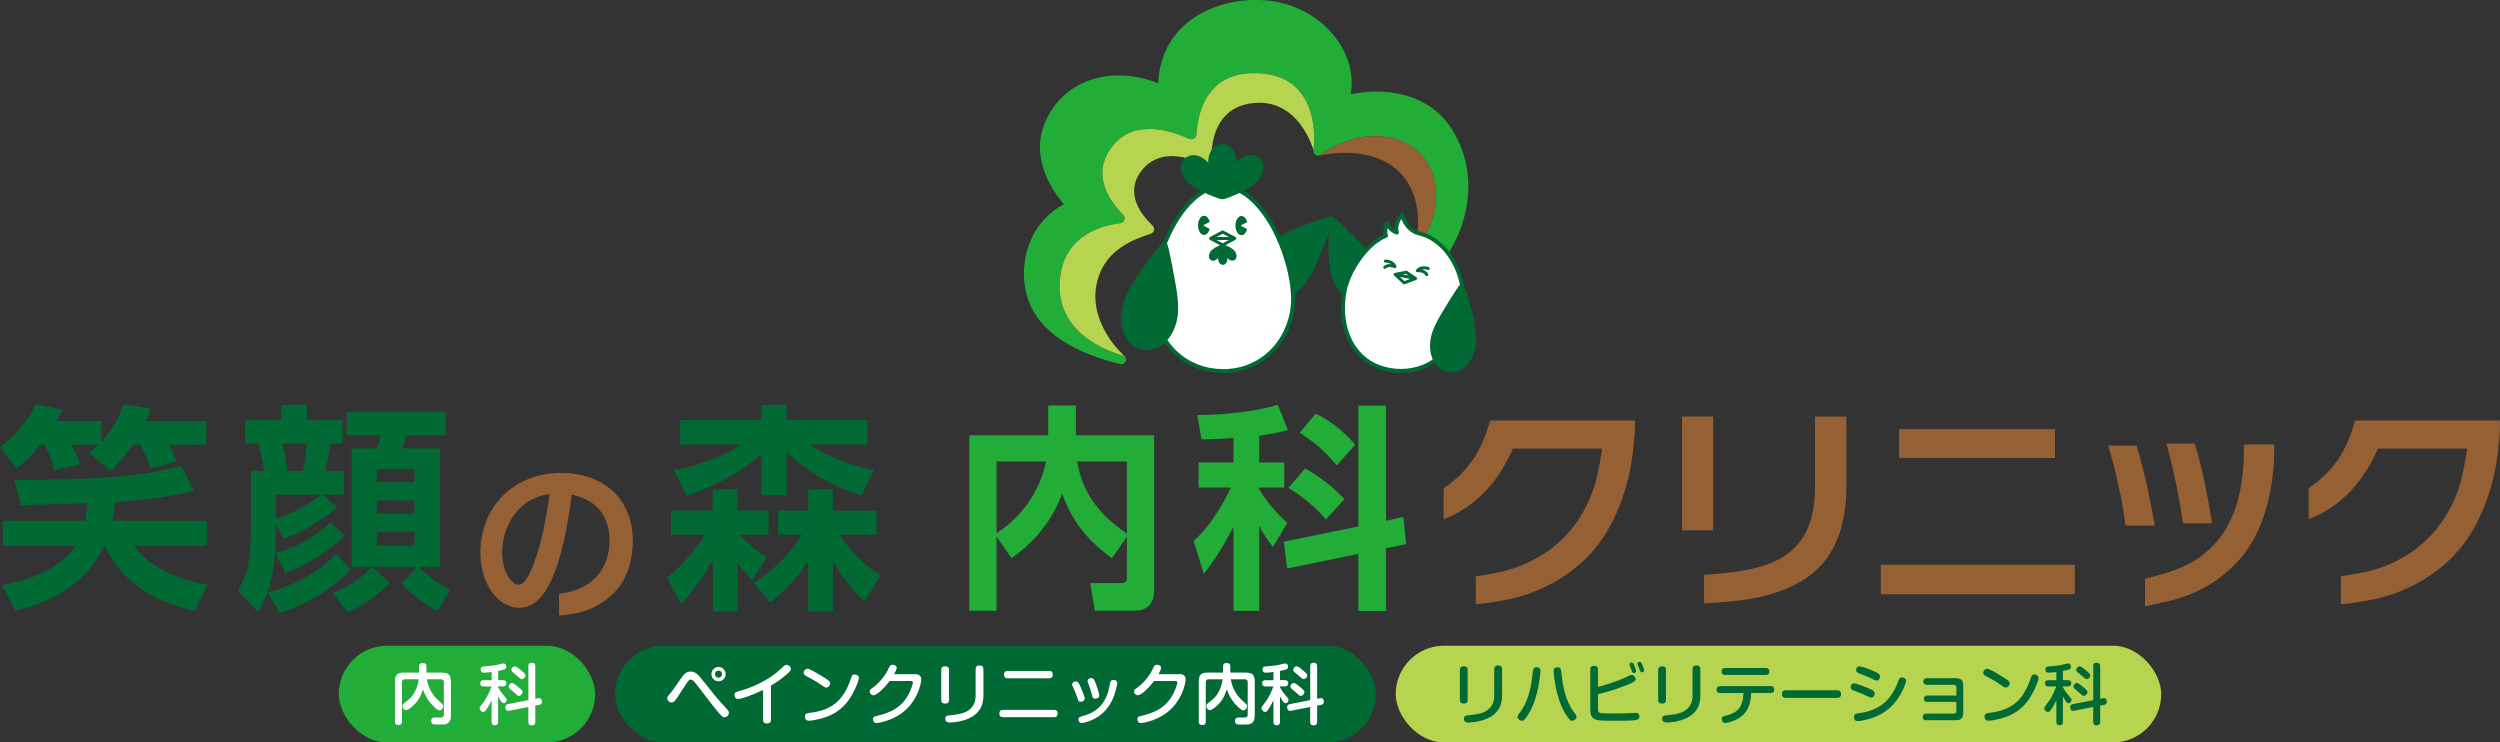<?xml version="1.0" encoding="UTF-8"?>
<svg id="_レイヤー_2" data-name="レイヤー 2" xmlns="http://www.w3.org/2000/svg" viewBox="0 0 628.77 186.74">
  <rect x="0" y="0" width="628.77" height="186.74" fill="#333333" stroke="none"/>
  <g id="_レイヤー_1-2" data-name="レイヤー 1">
    <g>
      <g>
        <rect x="85.21" y="162.4" width="64.48" height="24.34" rx="12.17" ry="12.17" style="fill: #22ac38;"/>
        <g>
          <path d="M101.84,170.84c-.53,0-.75.28-.75.73v9.91c0,.27-.03.87-.83.87-.63,0-.93-.2-.93-.87v-10.01c0-1.8.62-2.3,2.28-2.3h3.82v-1.55c0-.23,0-.86.87-.86.67,0,.96.23.96.86v1.55h3.86c1.65,0,2.29.48,2.29,2.3v8.46c0,.75-.12,1.65-.9,2.05-.48.25-.93.25-2.13.25-1.06,0-1.28-.02-1.46-.08-.35-.15-.48-.52-.48-.83,0-.68.42-.87,1-.87.25,0,1.4.03,1.63,0,.42-.05.56-.35.56-.73v-8.15c0-.45-.21-.73-.75-.73h-3.51c.55,3.33,2.5,5.02,3.61,5.99.32.27.48.47.48.8,0,.5-.43,1.03-.93,1.03-.23,0-.5-.02-1.5-1.01-1.81-1.81-2.39-3.51-2.64-4.26-.35,1.03-.87,2.38-1.88,3.49-.22.23-1.65,1.73-2.39,1.73-.57,0-.9-.58-.9-1.01,0-.4.28-.63.58-.87,1.16-.88,2.28-1.71,3.06-3.97.3-.87.42-1.58.46-1.91h-3.49Z" style="fill: #fff;"/>
          <path d="M125.28,171.06h1.23c.25,0,.85.05.85.78,0,.57-.35.8-.85.8h-1.23v.25c.38.68.95,1.48,1.38,1.96.75.87.78.9.78,1.2,0,.42-.32.82-.71.82-.35,0-.57-.27-.75-.53-.3-.42-.63-1.1-.7-1.23v6.45c0,.18,0,.86-.81.86s-.83-.67-.83-.86v-5.44c-.48,1.06-1.02,1.91-1.28,2.3-.28.4-.5.65-.81.65-.46,0-.91-.45-.91-.95,0-.3.03-.32.76-1.26,1.3-1.65,1.86-3.23,2.2-4.21h-1.93c-.18,0-.88,0-.88-.78s.68-.8.88-.8h1.98v-2.06c-.23.03-1.33.18-1.85.18-.27,0-.9,0-.9-.83,0-.68.5-.73.83-.75,1.05-.08,2.58-.2,3.74-.5.88-.22.98-.25,1.15-.25.35,0,.7.3.7.8,0,.57-.17.75-2.03,1.08v2.33ZM135.37,175.61c.07-.02.15-.03.23-.03.55,0,.71.53.71.92,0,.58-.38.73-.68.78l-1,.18v4.11c0,.27-.02.86-.87.86-.8,0-.88-.5-.88-.86v-3.76l-4.84.96c-.91.18-.96-.78-.96-.9,0-.55.35-.72.67-.78l5.14-1v-8.55c0-.23,0-.86.83-.86.7,0,.91.3.91.86v8.22l.73-.15ZM130.48,172.89c.75.63.96.85.96,1.18,0,.4-.46.95-.93.95-.27,0-.33-.07-1.01-.68-.37-.33-.98-.83-1.35-1.16-.1-.12-.23-.28-.23-.53,0-.37.35-.87.88-.87.35,0,1.3.78,1.68,1.11ZM130.9,168.46c1.21.98,1.26,1.2,1.26,1.41,0,.42-.41.93-.88.93-.27,0-.43-.12-1.01-.62-.38-.33-1-.85-1.38-1.18-.2-.17-.28-.32-.28-.52,0-.35.32-.88.9-.9.33,0,1.05.6,1.4.87Z" style="fill: #fff;"/>
        </g>
      </g>
      <g>
        <rect x="351.03" y="162.4" width="192.53" height="24.34" rx="12.17" ry="12.17" style="fill: #b7d450;"/>
        <g>
          <path d="M369.13,176.03c0,.38-.08.92-.96.92-.68,0-1-.27-1-.92v-7.53c0-.4.1-.92.98-.92.67,0,.98.27.98.92v7.53ZM377.78,174.73c0,1.61-.13,4.97-4.96,6.44-1.66.5-3.19.55-3.58.55-.18,0-1.06,0-1.06-.96,0-.76.43-.8,1.65-.92,2.81-.27,4.17-.86,5.07-2.01.82-1.03.92-2.01.92-3.03v-6.5c0-.37.07-.93.96-.93.71,0,1,.32,1,.93v6.44Z" style="fill: #006934;"/>
          <path d="M387.43,168.76s-.33,6.52-2.99,10.81c-.96,1.58-1.3,1.71-1.71,1.71-.47,0-1.05-.47-1.05-.95,0-.37.23-.68.5-1.01,2.56-3.38,2.99-7.27,3.36-10.54.05-.48.18-1.08,1.1-.95.75.1.8.58.8.93ZM392.65,168.78c.38,3.59.92,7.33,3.36,10.54.28.37.48.65.48,1.01,0,.5-.58.95-1.05.95s-.78-.25-1.73-1.76c-2.63-4.22-2.96-10.74-2.96-10.76,0-.3.02-.83.8-.93.93-.13,1.05.5,1.1.95Z" style="fill: #006934;"/>
          <path d="M401.89,178.16c0,.62,0,1.11.88,1.21.63.07,2.61.07,3.41.07,1.63,0,2.68-.02,3.63-.07.47-.02,1.18-.08,1.65-.08.2,0,.87,0,.87.87,0,.81-.52,1-2.2,1.06-1.16.05-3.44.05-4.72.05-.95,0-2.94-.02-3.71-.18-1.63-.37-1.73-1.73-1.73-2.48v-10.26c0-.43.12-.88.96-.88.71,0,.96.3.96.88v4.39c2.18-.52,4.82-1.41,6.62-2.23,1.5-.68,1.63-.75,1.93-.75.42,0,.92.5.92,1.05,0,.37-.1.63-1.96,1.4-.98.4-2.64.98-4.14,1.46-1.78.57-2.76.76-3.36.9v3.59ZM409.86,167.32c-.02-.08-.05-.17-.05-.25,0-.35.38-.45.57-.45.3,0,.43.2.68.77.18.42.43,1.16.43,1.38,0,.5-.52.5-.57.5-.2,0-.37-.12-.45-.28-.07-.15-.27-.77-.3-.87-.05-.13-.28-.68-.32-.8ZM411.87,167.2c-.03-.08-.05-.15-.05-.27,0-.37.38-.47.58-.47.3,0,.4.2.65.75.25.53.47,1.13.47,1.38,0,.42-.43.5-.57.5-.35,0-.42-.17-.76-1.15-.05-.12-.28-.65-.32-.75Z" style="fill: #006934;"/>
          <path d="M419,176.03c0,.38-.08.92-.96.92-.68,0-1-.27-1-.92v-7.53c0-.4.1-.92.98-.92.67,0,.98.27.98.92v7.53ZM427.65,174.73c0,1.61-.13,4.97-4.96,6.44-1.66.5-3.19.55-3.58.55-.18,0-1.06,0-1.06-.96,0-.76.43-.8,1.65-.92,2.81-.27,4.17-.86,5.07-2.01.82-1.03.92-2.01.92-3.03v-6.5c0-.37.07-.93.96-.93.71,0,1,.32,1,.93v6.44Z" style="fill: #006934;"/>
          <path d="M432.65,174.3c-.2,0-.92,0-.92-.87s.7-.86.92-.86h12.69c.2,0,.9,0,.9.86s-.7.87-.9.87h-4.91c-.08,1.51-.25,4.64-3.18,6.39-1.33.78-2.88,1.15-3.31,1.15-.73,0-.9-.71-.9-1.01,0-.57.42-.7.88-.8,3.04-.72,4.44-2.06,4.59-5.72h-5.87ZM444.11,168c.2,0,.9,0,.9.87s-.68.88-.9.88h-10.23c-.22,0-.9,0-.9-.86s.68-.88.9-.88h10.23Z" style="fill: #006934;"/>
          <path d="M449.23,175.52c-.3,0-1.05,0-1.05-.95s.67-.96,1.05-.96h12.77c.3,0,1.03,0,1.03.95s-.68.96-1.03.96h-12.77Z" style="fill: #006934;"/>
          <path d="M469.81,175.18c-.8-.42-1.86-.87-3.29-1.4-.55-.2-1.06-.38-1.06-.98,0-.3.17-.92.83-.92.48,0,2.03.53,3.31,1.08,1.4.6,1.88.82,1.88,1.51,0,.45-.32.98-.83.98-.22,0-.45-.08-.83-.28ZM479.39,171.27c0,.5-1.28,4.26-4.09,6.75-3.39,3.03-7.77,3.34-8.05,3.34-.12,0-.52,0-.75-.3-.17-.22-.23-.5-.23-.72,0-.75.63-.86,1.2-.95,1.35-.18,5.7-.78,8.27-4.69.88-1.33,1.2-2.15,1.76-3.59.23-.58.46-.73.83-.73.15,0,1.06.05,1.06.88ZM471.17,170.89c-1.01-.53-2.3-1.05-3.29-1.41-.53-.18-1.05-.38-1.05-.96,0-.3.17-.93.82-.93.5,0,2.06.55,3.31,1.08,1.38.6,1.88.83,1.88,1.51,0,.45-.32,1-.83.98-.22,0-.45-.07-.83-.27Z" style="fill: #006934;"/>
          <path d="M484.72,176.55c-.17,0-.85,0-.85-.8s.67-.82.85-.82h7.32v-2.05c0-.45-.22-.65-.65-.65h-6.8c-.28,0-.85-.08-.85-.82s.48-.83.85-.83h7.32c1.46,0,1.86.67,1.86,1.88v6.8c0,1.45-.63,1.88-1.86,1.88h-7.47c-.73,0-.86-.45-.86-.83,0-.53.3-.83.86-.83h6.95c.45,0,.65-.23.65-.67v-2.28h-7.32Z" style="fill: #006934;"/>
          <path d="M501.96,169.19c.87.5,2.84,1.68,3.21,2.06.23.23.3.45.3.67,0,.47-.55,1-.95,1-.37,0-.52-.1-2.16-1.23-.75-.52-1.9-1.11-2.86-1.63-.33-.18-.7-.4-.7-.87,0-.58.52-.91.82-.98.37-.07.73.07,2.34.98ZM512.71,170.54c0,.71-1.43,4.27-3.16,6.3-2.11,2.49-4.61,3.46-6.77,3.99-1.06.27-2.18.45-2.59.45-1,0-1.06-.82-1.06-1.03,0-.73.43-.87,1.1-.95,5.32-.62,8.47-2.71,10.49-8.67.25-.71.35-1,.9-1,.13,0,.27.02.38.05.32.1.71.32.71.85Z" style="fill: #006934;"/>
          <path d="M518.85,171.06h1.23c.25,0,.85.05.85.78,0,.57-.35.8-.85.8h-1.23v.25c.38.68.95,1.48,1.38,1.96.75.87.78.9.78,1.2,0,.42-.32.82-.72.82-.35,0-.57-.27-.75-.53-.3-.42-.63-1.1-.7-1.23v6.45c0,.18,0,.86-.82.86s-.83-.67-.83-.86v-5.44c-.48,1.06-1.01,1.91-1.28,2.3-.28.4-.5.65-.82.65-.46,0-.91-.45-.91-.95,0-.3.03-.32.76-1.26,1.3-1.65,1.86-3.23,2.2-4.21h-1.93c-.18,0-.88,0-.88-.78s.68-.8.88-.8h1.98v-2.06c-.23.03-1.33.18-1.85.18-.27,0-.9,0-.9-.83,0-.68.5-.73.83-.75,1.05-.08,2.58-.2,3.74-.5.88-.22.98-.25,1.15-.25.35,0,.7.3.7.8,0,.57-.17.75-2.03,1.08v2.33ZM528.95,175.61c.07-.02.15-.03.23-.03.55,0,.71.53.71.92,0,.58-.38.73-.68.78l-1,.18v4.11c0,.27-.02.86-.87.86-.8,0-.88-.5-.88-.86v-3.76l-4.84.96c-.92.18-.96-.78-.96-.9,0-.55.35-.72.67-.78l5.14-1v-8.55c0-.23,0-.86.83-.86.7,0,.92.3.92.86v8.22l.73-.15ZM524.06,172.89c.75.63.96.85.96,1.18,0,.4-.47.95-.93.95-.27,0-.33-.07-1.01-.68-.37-.33-.98-.83-1.35-1.16-.1-.12-.23-.28-.23-.53,0-.37.35-.87.88-.87.35,0,1.3.78,1.68,1.11ZM524.47,168.46c1.21.98,1.26,1.2,1.26,1.41,0,.42-.42.93-.88.93-.27,0-.43-.12-1.01-.62-.38-.33-1-.85-1.38-1.18-.2-.17-.28-.32-.28-.52,0-.35.32-.88.9-.9.33,0,1.05.6,1.4.87Z" style="fill: #006934;"/>
        </g>
      </g>
      <g>
        <rect x="154.69" y="162.4" width="191.34" height="24.34" rx="12.17" ry="12.17" style="fill: #006934;"/>
        <g>
          <path d="M176.93,171.34c3.08,3.89,3.41,4.32,5.74,6.82.45.5.65.7.65,1.11,0,.72-.65,1.13-1.1,1.13-.35,0-.6.02-2.5-2.39-2.38-3.01-2.61-3.38-4.56-5.89-.78-1.01-1.1-1.18-1.4-1.18-.5,0-.68.27-1.8,2.01-1.55,2.41-1.96,3.04-2.23,3.33-.08.1-.37.4-.83.4-.58,0-1.08-.5-1.08-1.05,0-.38.13-.53.77-1.28.65-.76.81-1.01,2.63-3.64.73-1.06,1.33-1.81,2.46-1.81,1.25,0,1.91.75,3.24,2.44ZM180.72,171.36c-1,0-1.79-.81-1.79-1.81s.8-1.8,1.79-1.8,1.8.81,1.8,1.8-.81,1.81-1.8,1.81ZM180.72,168.66c-.5,0-.9.4-.9.88s.4.9.9.9.88-.4.88-.9-.4-.88-.88-.88Z" style="fill: #fff;"/>
          <path d="M193.89,181.02c0,.33-.05.93-.98.93-.8,0-1-.4-1-.93v-7.49c-3.11,1.51-5.66,2.28-6.24,2.28-.85,0-.93-.83-.93-1.05,0-.62.38-.73.9-.87,1.21-.3,6.37-1.8,10.21-5.19.38-.33.96-.9,1.35-1.21.21-.17.38-.28.65-.28.48,0,1.05.42,1.05,1.01,0,.32-.13.53-.48.87-1.41,1.33-2.74,2.29-4.52,3.36v8.57Z" style="fill: #fff;"/>
          <path d="M205.28,169.19c.87.5,2.84,1.68,3.21,2.06.23.23.3.45.3.67,0,.47-.55,1-.95,1-.37,0-.52-.1-2.16-1.23-.75-.52-1.9-1.11-2.86-1.63-.33-.18-.7-.4-.7-.87,0-.58.52-.91.81-.98.37-.07.73.07,2.35.98ZM216.02,170.54c0,.71-1.43,4.27-3.16,6.3-2.11,2.49-4.61,3.46-6.77,3.99-1.06.27-2.18.45-2.59.45-1,0-1.06-.82-1.06-1.03,0-.73.43-.87,1.1-.95,5.32-.62,8.46-2.71,10.49-8.67.25-.71.35-1,.9-1,.13,0,.27.02.38.05.31.1.71.32.71.85Z" style="fill: #fff;"/>
          <path d="M230.1,169.54c1.21,0,1.6.62,1.6,1.4,0,.57-.6,4.16-3.33,7.04-3.13,3.31-7.63,3.88-7.85,3.88-.91,0-.95-.83-.95-.95,0-.63.41-.73.95-.86,2.93-.68,6.09-1.8,8.02-5.47.52-.98,1.06-2.46,1.06-2.94,0-.35-.27-.37-.68-.37h-5.17c-.81,1.15-3.04,3.59-4.11,3.59-.48,0-.92-.48-.92-.95,0-.4.12-.48.8-.96,1.9-1.35,3.28-3.43,3.61-4.12.7-1.46.78-1.63,1.38-1.63.37,0,1,.18,1,.75,0,.4-.32,1.05-.63,1.61h5.22Z" style="fill: #fff;"/>
          <path d="M238.69,176.03c0,.38-.08.92-.96.92-.68,0-1-.27-1-.92v-7.53c0-.4.1-.92.98-.92.67,0,.98.27.98.92v7.53ZM247.34,174.73c0,1.61-.13,4.97-4.96,6.44-1.66.5-3.19.55-3.57.55-.18,0-1.06,0-1.06-.96,0-.76.43-.8,1.65-.92,2.81-.27,4.17-.86,5.07-2.01.81-1.03.91-2.01.91-3.03v-6.5c0-.37.07-.93.96-.93.71,0,1,.32,1,.93v6.44Z" style="fill: #fff;"/>
          <path d="M265.06,178.53c.22,0,.93,0,.93.92,0,.78-.45.93-.93.93h-12.76c-.27,0-.95-.02-.95-.91,0-.72.4-.93.95-.93h12.76ZM263.83,168.75c.23,0,.95,0,.95.93,0,.82-.55.92-.95.92h-10.36c-.23,0-.95,0-.95-.92,0-.8.5-.93.95-.93h10.36Z" style="fill: #fff;"/>
          <path d="M270.95,175.47c-.45-1.36-.83-2.13-1.13-2.74-.08-.17-.17-.35-.17-.57,0-.48.5-.77.95-.77.35,0,.68,0,1.53,2.21.18.48.52,1.31.56,1.46.05.15.12.35.12.62,0,.7-.77.82-1.03.82-.5,0-.62-.33-.83-1.03ZM280.99,171.82c0,.3-.41,2.45-1.21,4.17-1.26,2.71-3.16,4.21-5.06,5.06-1,.45-2.25.8-2.66.8-.68,0-.82-.65-.82-.9,0-.55.23-.62,1.55-1,5.14-1.5,5.97-5.87,6.32-7.73.15-.75.23-1.21.95-1.21.05,0,.13,0,.25.02.33.07.68.27.68.8ZM274.6,174.65c-.35-1.38-.68-2.2-.93-2.83-.07-.18-.13-.35-.13-.53,0-.45.45-.75.93-.75s.67.23,1,1.03c.23.55,1,2.84,1,3.31,0,.68-.58.83-1.1.83s-.6-.42-.77-1.06Z" style="fill: #fff;"/>
          <path d="M296.6,169.54c1.21,0,1.6.62,1.6,1.4,0,.57-.6,4.16-3.33,7.04-3.13,3.31-7.63,3.88-7.85,3.88-.91,0-.95-.83-.95-.95,0-.63.41-.73.95-.86,2.93-.68,6.09-1.8,8.02-5.47.52-.98,1.06-2.46,1.06-2.94,0-.35-.27-.37-.68-.37h-5.17c-.81,1.15-3.04,3.59-4.11,3.59-.48,0-.92-.48-.92-.95,0-.4.12-.48.8-.96,1.9-1.35,3.28-3.43,3.61-4.12.7-1.46.78-1.63,1.38-1.63.37,0,1,.18,1,.75,0,.4-.32,1.05-.63,1.61h5.22Z" style="fill: #fff;"/>
          <path d="M304.01,170.84c-.53,0-.75.28-.75.73v9.91c0,.27-.03.87-.83.87-.63,0-.93-.2-.93-.87v-10.01c0-1.8.62-2.3,2.28-2.3h3.83v-1.55c0-.23,0-.86.86-.86.67,0,.96.23.96.86v1.55h3.86c1.65,0,2.29.48,2.29,2.3v8.46c0,.75-.12,1.65-.9,2.05-.48.25-.93.25-2.13.25-1.06,0-1.28-.02-1.46-.08-.35-.15-.48-.52-.48-.83,0-.68.42-.87,1-.87.25,0,1.4.03,1.63,0,.42-.05.57-.35.57-.73v-8.15c0-.45-.22-.73-.75-.73h-3.51c.55,3.33,2.49,5.02,3.61,5.99.32.27.48.47.48.8,0,.5-.43,1.03-.93,1.03-.23,0-.5-.02-1.5-1.01-1.81-1.81-2.4-3.51-2.64-4.26-.35,1.03-.87,2.38-1.88,3.49-.21.23-1.65,1.73-2.39,1.73-.56,0-.9-.58-.9-1.01,0-.4.28-.63.58-.87,1.16-.88,2.28-1.71,3.06-3.97.3-.87.42-1.58.47-1.91h-3.49Z" style="fill: #fff;"/>
          <path d="M321.92,171.06h1.23c.25,0,.85.05.85.78,0,.57-.35.8-.85.8h-1.23v.25c.38.68.95,1.48,1.38,1.96.75.87.78.9.78,1.2,0,.42-.32.82-.71.82-.35,0-.57-.27-.75-.53-.3-.42-.63-1.1-.7-1.23v6.45c0,.18,0,.86-.81.86s-.83-.67-.83-.86v-5.44c-.48,1.06-1.02,1.91-1.28,2.3-.28.4-.5.65-.81.65-.46,0-.91-.45-.91-.95,0-.3.03-.32.76-1.26,1.3-1.65,1.86-3.23,2.2-4.21h-1.93c-.18,0-.88,0-.88-.78s.68-.8.88-.8h1.98v-2.06c-.23.03-1.33.18-1.85.18-.27,0-.9,0-.9-.83,0-.68.5-.73.83-.75,1.05-.08,2.58-.2,3.74-.5.88-.22.98-.25,1.15-.25.35,0,.7.3.7.8,0,.57-.17.75-2.03,1.08v2.33ZM332.01,175.61c.07-.02.15-.03.23-.03.55,0,.71.53.71.92,0,.58-.38.73-.68.78l-1,.18v4.11c0,.27-.02.86-.87.86-.8,0-.88-.5-.88-.86v-3.76l-4.84.96c-.91.18-.96-.78-.96-.9,0-.55.35-.72.67-.78l5.14-1v-8.55c0-.23,0-.86.83-.86.7,0,.91.3.91.86v8.22l.73-.15ZM327.12,172.89c.75.63.96.85.96,1.18,0,.4-.46.95-.93.95-.27,0-.33-.07-1.01-.68-.37-.33-.98-.83-1.35-1.16-.1-.12-.23-.28-.23-.53,0-.37.35-.87.88-.87.35,0,1.3.78,1.68,1.11ZM327.54,168.46c1.21.98,1.26,1.2,1.26,1.41,0,.42-.41.93-.88.93-.27,0-.43-.12-1.01-.62-.38-.33-1-.85-1.38-1.18-.2-.17-.28-.32-.28-.52,0-.35.32-.88.9-.9.33,0,1.05.6,1.4.87Z" style="fill: #fff;"/>
        </g>
      </g>
    </g>
    <g>
      <path d="M4.11,117.87l-4.11-5.43c3.67-2.63,7.07-6.58,8.93-10.74l6.63,1.26c-.38,1.1-.77,1.92-1.32,2.96h11.24v5.26c2.58-2.91,4.38-5.87,5.59-9.54l6.74,1.15c-.33,1.21-.6,1.92-1.1,3.12h15.18v5.92h-9.43c1.1,1.97,1.15,2.08,2.03,4.17l-6.58,1.92c-.6-2.14-1.53-4.17-2.69-6.08h-1.81c-1.81,2.63-3.29,4.49-5.65,6.63l-5.26-4.55c.82-.71,1.59-1.32,2.3-2.08h-6.8c.82,1.59,1.53,3.23,2.14,4.93l-6.58,1.54c-.49-2.52-1.26-4.22-2.36-6.47h-.99c-1.97,2.41-3.67,4.11-6.14,6.03ZM28.28,130.97h23.73v6.3h-18.31c2.14,2.96,4.55,4.71,7.78,6.36,3.51,1.75,6.85,2.79,10.74,3.45l-3.23,6.52c-9.37-1.75-18.74-7.29-22.58-16.33h-.22c-4.27,9.21-12.72,14.09-22.31,16.33l-3.4-6.47c6.8-1.1,14.52-3.89,18.53-9.87H.71v-6.3h20.66c.33-1.48.49-2.96.6-4.44-5.59.16-11.24.44-16.83.55l-1.48-6.3c9.59-.17,22.47-.17,31.79-1.54,3.4-.49,6.85-1.21,10.2-2.08l3.07,6.3c-6.52,1.59-13.1,2.41-19.79,2.85-.17,1.54-.33,3.12-.66,4.66Z" style="fill: #006934;"/>
      <path d="M69.4,132.61c0,7.02-.49,15.35-4.55,21.32l-5.04-5.37c3.23-5.1,3.29-10.91,3.29-16.77v-13.32h3.29c-.17-1.7-.88-5.26-1.37-6.91h-3.4v-5.87h9.1v-3.84h6.47v3.84h8.99v5.87h-3.07c-.33,2.3-.77,4.6-1.26,6.91h4.66v5.92h-5.37l3.62,3.23c-3.95,3.34-8.44,6.08-13.32,7.84l-2.03-3.51v.66ZM70.38,154.1l-3.01-5.1c6.52-1.7,12.44-4.77,17.16-9.65l3.73,3.84c-4.82,5.1-11.24,8.82-17.87,10.91ZM71.7,144.12l-2.41-4.99c5.15-1.37,9.92-4.11,13.81-7.67l3.67,3.23c-3.67,3.67-10.14,7.78-15.07,9.43ZM80.69,124.39h-11.29v6.03c3.56-1.04,8.55-3.51,11.29-6.03ZM71.04,111.56c.6,2.52.93,4.33,1.26,6.91h3.89c.49-2.3.77-4.6.93-6.91h-6.08ZM88.47,142.59v-29.82h6.36c.38-1.1.66-2.19.93-3.29h-8.55v-5.92h24.94v5.92h-9.98c-.27,1.1-.55,2.08-.99,3.29h9.43v29.82h-5.32c2.47,2.47,4.88,4.17,7.95,5.75l-3.23,5.37c-3.4-1.86-6.36-4.17-9.04-6.91l3.89-4.22h-11.24l4.38,4.06c-3.12,3.12-6.52,5.7-10.63,7.4l-3.62-4.88c3.95-1.7,6.8-3.34,9.76-6.58h-5.04ZM94.77,117.98v3.29h9.48v-3.29h-9.48ZM94.77,125.87v3.29h9.48v-3.29h-9.48ZM94.77,133.76v3.45h9.48v-3.45h-9.48Z" style="fill: #006934;"/>
      <path d="M140.61,149.36c3.71-.51,6.9-1.58,9.55-4.47,2.22-2.43,3.15-5.75,3.15-9.04,0-2.73-.72-5.41-2.47-7.54-1.88-2.26-4.22-3.24-7.03-3.92-.98,7.25-2.43,16.66-5.97,23.14-1.53,2.81-3.83,5.33-7.29,5.33-2.73,0-5.11-1.66-6.69-3.75-2.17-2.9-3.03-6.56-3.03-10.14,0-11.68,8.57-20.03,20.29-20.03,10.44,0,18.03,6.35,18.03,17.09,0,4.77-1.36,9.63-4.73,13.08-2.73,2.81-6.52,4.73-10.44,5.29-1.11.17-2.09.34-3.37.38v-5.41ZM130.04,128.61c-2.47,2.81-3.75,6.61-3.75,10.31,0,2.3.47,4.77,1.92,6.65.51.68,1.24,1.49,2.17,1.49,1.83,0,3.24-3.67,3.79-5.07,2.09-5.41,3.28-11.89,4.05-17.77-3.41.6-5.88,1.75-8.18,4.39Z" style="fill: #956134;"/>
      <path d="M171.27,151.9l-3.51-6.58c3.84-3.12,6.91-6.69,9.59-10.85h-8.6v-6.08h10.52v-5.32h6.19v5.32h7.84v6.08h-7.34c2.08,2.25,4.33,4.11,6.85,5.81l-3.62,5.65c-1.32-1.37-2.58-2.79-3.73-4.28v12.17h-6.19v-13.04c-2.19,4-4.82,7.84-8,11.13ZM171.05,111.78v-6.14h20.44v-3.78h6.36v3.78h20.33v6.14h-14.63c4.82,3.23,10.52,5.26,16.22,6.52l-3.12,6.36c-6.96-2.25-13.54-5.86-18.8-10.96v10.91h-6.36v-10.36c-5.43,4.71-12.06,8.17-18.8,10.47l-3.23-6.47c5.65-1.04,12.06-3.07,16.77-6.47h-15.18ZM221.42,144.72l-4,6.58c-3.62-3.62-5.37-5.81-7.95-10.3v12.83h-6.19v-12.83c-2.69,4.33-5.59,7.29-9.54,10.52l-4.22-4.93c4.99-3.12,9.1-7.07,12.17-12.11h-5.97v-6.08h7.56v-5.32h6.19v5.32h11.02v6.08h-9.32c2.69,4.06,6.08,7.67,10.25,10.25Z" style="fill: #006934;"/>
      <path d="M250.64,153.6h-6.85v-44.12h19.84v-7.51h6.96v7.51h19.68v39.19c0,3.12-1.75,4.93-4.88,4.93h-10.03l-1.15-6.96h7.78c.93,0,1.43-.33,1.43-1.32v-10.3l-3.78,5.37c-6.08-4.49-9.92-9.1-12.5-16.22-2.25,6.3-7.12,12.55-12.77,16.17l-3.73-5.37v18.63ZM263.08,116.06h-12.44v18.03c6.36-4.06,10.96-10.58,12.44-18.03ZM283.42,134.2v-18.14h-12.5c1.32,8.11,5.81,13.59,12.5,18.14Z" style="fill: #22ac38;"/>
      <path d="M302.18,110.52l-1.04-6.14c5.97,0,14.58-.77,20.22-2.58l2.58,6.36c-2.63.71-4.55,1.04-7.24,1.42v6.74h6.3v6.3h-6.3v.44c2.03,3.34,4.22,5.81,7.07,8.44l-3.62,6.08c-1.37-1.81-2.47-3.34-3.45-5.37v21.43h-6.47v-21.16c-2.19,4.33-4.55,8.06-7.45,11.89l-2.58-8.33c3.89-3.34,7.23-8.82,9.37-13.43h-8.11v-6.3h8.77v-6.14c-2.69.17-5.37.33-8.06.33ZM341.64,102.03h6.96v28.94l4.38-.93.66,6.8-5.04,1.04v15.79h-6.96v-14.36l-17.92,3.67-.82-6.74,18.74-3.84v-30.36ZM338.13,125.54l-4.66,5.1c-2.58-3.07-6.03-5.86-9.43-7.95l4.22-4.88c4,2.36,6.69,4.33,9.87,7.73ZM340.82,111.84l-4.6,5.21c-3.34-3.84-5.04-5.37-9.32-8.22l4-4.82c3.78,1.86,7.23,4.6,9.92,7.84Z" style="fill: #22ac38;"/>
      <path d="M371.2,144.94c4-.6,8-1.26,11.78-2.85,3.78-1.59,7.29-3.84,10.19-6.74,4.33-4.33,7.29-10.03,8.61-16,.44-2.14.88-4.33,1.15-6.52h-22.42c-1.75,3.95-3.95,7.62-6.96,10.74-3.07,3.18-6.41,5.43-10.47,7.02v-7.78c6.36-4.33,9.7-9.65,11.67-17.05h36.45v1.15c0,1.92-.22,4-.44,6.08-.93,9.43-4.66,19.9-11.02,26.58-5.37,5.65-12.77,9.59-20.17,11.13-2.79.6-5.54,1.04-8.39,1.26v-7.02Z" style="fill: #956134;"/>
      <path d="M423.05,133.38v-28.61h7.84v28.61h-7.84ZM428.59,144.56c15.57-.99,27.9-3.51,27.9-22.14v-17.65h7.89v17.54c0,9.43-2.58,18.64-11.13,23.73-7.4,4.49-16.17,5.26-24.66,5.7v-7.18Z" style="fill: #956134;"/>
      <path d="M473.05,149.44v-7.4h48.78v7.4h-48.78ZM477.65,115.18v-7.24h39.19v7.24h-39.19Z" style="fill: #956134;"/>
      <path d="M534.6,132.17c-.93-6.8-2.41-13.54-4.38-20.12h7.12c2.03,6.58,3.4,13.32,4.6,20.12h-7.34ZM539.48,145.55c7.23-1.75,13.37-3.67,18.31-9.65,5.32-6.41,6.58-15.24,6.58-23.29v-.82h7.62v.88c0,9.48-2.19,20.44-8.55,27.84-4.38,5.04-10.3,8.66-16.77,10.36-2.41.6-4.77,1.1-7.18,1.59v-6.91ZM549.02,131.62c-.93-6.74-2.36-13.43-4.11-20.06h7.07c2.03,6.52,3.29,13.32,4.38,20.06h-7.34Z" style="fill: #956134;"/>
      <path d="M588.76,144.94c4-.6,8-1.26,11.78-2.85,3.78-1.59,7.29-3.84,10.19-6.74,4.33-4.33,7.29-10.03,8.61-16,.44-2.14.88-4.33,1.15-6.52h-22.42c-1.75,3.95-3.95,7.62-6.96,10.74-3.07,3.18-6.41,5.43-10.47,7.02v-7.78c6.36-4.33,9.7-9.65,11.67-17.05h36.45v1.15c0,1.92-.22,4-.44,6.08-.93,9.43-4.66,19.9-11.02,26.58-5.37,5.65-12.77,9.59-20.17,11.13-2.79.6-5.54,1.04-8.39,1.26v-7.02Z" style="fill: #956134;"/>
    </g>
    <g>
      <g>
        <path d="M332.09,39.08c-.1.02-.15.04-.15.04.05-.01.1-.02.15-.04Z" style="fill: #22ac38;"/>
        <path d="M364.84,32c-5.24-7.84-15.24-10.37-25.12-8.3,1.95-10.72-7.56-22.59-21.71-23.63-11.55-.85-25.98,5.07-26.71,20.86-11.1-4.38-23.3-1.48-28.29,9.45-5,10.95,4.57,20.96,4.57,20.96-9.08,4.97-11.46,15.19-9.33,22.95,2.69,9.76,13.2,14.78,23.41,17.24,1.26.31,2.11-1.22,1.13-2.03,0,0-18.53-4.14-16.08-20.38,1.51-10,10.26-12.41,14.98-12.98,1.09-.13,1.57-1.36.81-2.12-3.32-3.31-8.56-10.38-2.37-17.69,5.54-6.55,14.89-3.28,18.89-1.43.86.4,1.86-.17,1.91-1.07.23-4.55,2.03-15.05,13.74-15.43,18.66-.62,15.69,19.42,15.69,19.42-.12.84.71,1.52,1.57,1.29h0s7.04-5.86,16.2-4.74c8.51,1.04,12.6,7.28,13.02,13.44.54,7.91-3.6,12.67-4.92,13.97-.65,3.27-1.75,6.55-3.19,9.55-.51,1.07.74,2.12,1.79,1.5,12.95-7.56,19.4-26.79,10-40.83Z" style="fill: #22ac38;"/>
      </g>
      <path d="M331.94,39.11s7.04-5.86,16.2-4.74c8.51,1.04,12.6,7.28,13.02,13.44.64,9.38-5.32,14.34-5.32,14.34,0,0,3.46-11.58-3.92-18.89s-19.98-4.15-19.98-4.15Z" style="fill: #956134;"/>
      <path d="M282.79,89.51s-18.53-4.14-16.08-20.38c1.51-10,10.26-12.41,14.98-12.98,1.09-.13,1.57-1.36.81-2.12-3.32-3.31-8.56-10.38-2.37-17.69,5.54-6.55,14.89-3.28,18.89-1.43.86.4,1.86-.17,1.91-1.07.23-4.55,2.03-15.05,13.74-15.43,18.66-.62,15.69,19.42,15.69,19.42,0,0-3.58-13.54-15.69-11.84-9.11,1.28-10.08,9.97-9.99,14.22.02.96-1.04,1.6-1.94,1.16-3.6-1.76-11-4.31-15.57,1.48-4.54,5.76,0,11.33,2.71,13.88.69.65.43,1.75-.48,2.06-3.76,1.29-11.27,3.64-13.4,11.81-2.78,10.67,6.79,18.92,6.79,18.92Z" style="fill: #b7d450;"/>
      <g>
        <path d="M307.68,93.32c10.66-.06,17.61-8.78,17.56-18.14-.06-10.95-7.79-28.35-17.8-28.3-10.01.05-17.56,17.53-17.5,28.48.05,9.36,7.08,18.02,17.74,17.96Z" style="fill: #fff;"/>
        <path d="M355.37,58.06c-.91-.59-2.19-1.81-2.73-4.16,0,0-2.04,2.45-1.33,4.59,0,0-1.66-.47-2.52-2.34,0,0-.67,1.67-.2,3.11h0c-4.85,1.94-9.4,8.75-10.39,13.81-1.72,8.77,1.71,18.33,11.39,19.97,10.44,1.76,16.48-5.86,18.21-14.63,1.45-7.37-2.73-17.88-10.99-19.77-.51-.12-.99-.3-1.43-.59Z" style="fill: #fff;"/>
      </g>
      <g>
        <path d="M310.51,63.1c-.49-.6-1.6-1.14-2.32-1.44l2.56-1.37s.01-.02.02-.03c.04-.02.06-.05.08-.09.03-.03.05-.06.06-.1,0-.01.02-.02.02-.03,0-.03,0-.06,0-.09,0-.03.02-.06,0-.09,0-.01-.01-.02-.02-.03-.01-.04-.04-.07-.06-.1-.03-.03-.05-.06-.08-.09-.01,0-.01-.02-.02-.03l-3.06-1.6c-.11-.06-.24-.06-.35,0l-3.05,1.63s-.01.02-.02.03c-.04.02-.06.05-.08.09-.03.03-.05.06-.06.1,0,.01-.02.02-.02.03,0,.03,0,.06,0,.09,0,.03-.02.06,0,.09,0,.01.01.02.02.03.01.04.04.07.06.1.03.03.05.06.08.09.01,0,.01.02.02.03l2.57,1.35c-.72.31-1.82.85-2.31,1.46-.64.8-.63,1.71-.15,2.18.48.47,1.3.36,1.94-.43,0,1.06.56,1.74,1.2,1.74.64,0,1.19-.69,1.19-1.75.64.79,1.47.89,1.94.41s.48-1.39-.17-2.18ZM307.5,58.79l1.55.81h-1.55s-1.55.02-1.55.02l1.54-.83ZM307.51,60.36h1.55s-1.54.82-1.54.82l-1.55-.81h1.55Z" style="fill: #006934;"/>
        <g>
          <path d="M312.28,54.34c.61,0,1.14.58,1.38,1.4.02.08-.02.16-.09.19l-1.32.66c-.12.06-.12.23,0,.29l1.31.68c.07.04.11.12.08.19-.25.82-.78,1.39-1.39,1.39-.85,0-1.52-1.09-1.52-2.42,0-1.33.7-2.4,1.54-2.4Z" style="fill: #006934;"/>
          <path d="M302.86,54.29c.61,0,1.14.58,1.38,1.4.02.08-.02.16-.09.19l-1.32.66c-.12.06-.12.23,0,.29l1.31.68c.07.04.11.12.08.19-.25.82-.78,1.39-1.39,1.39-.85,0-1.52-1.09-1.52-2.42s.7-2.4,1.54-2.4Z" style="fill: #006934;"/>
        </g>
        <path d="M334.42,54.48c-2.05.6-7.9,2.41-12.55,4.87-.43-.92-.87-1.82-1.36-2.69-2.27-4.07-4.89-7.01-7.66-8.68,1.37-.71,2.68-1.54,3.45-2.41,1.89-2.15,1.87-4.6.44-5.87-1.44-1.27-3.87-.98-5.77,1.17-.01-2.86-1.66-4.68-3.58-4.67-1.92,0-3.54,1.85-3.53,4.71-1.91-2.13-4.35-2.39-5.78-1.11-1.42,1.28-1.42,3.74.5,5.86.78.87,2.09,1.68,3.47,2.38-2.75,1.7-5.34,4.66-7.58,8.76-.72,1.32-1.36,2.71-1.94,4.13-.1.07-.19.15-.26.24-1.96,2.27-8.93,10.64-10.04,16.24-1.11,5.58,1.37,9.79,5.11,10.53,1.95.39,3.94-.23,5.56-1.7.48.69.99,1.36,1.57,1.98,3.37,3.62,8.02,5.61,13.12,5.61.03,0,.07,0,.1,0,11.36-.06,18.1-9.53,18.05-18.65,0-.42-.04-.87-.06-1.31.54-.4,1.07-.85,1.59-1.38,1.67-1.71,3.15-4.54,4.37-7.47,0,0,3.95-9.2,3.83-10.05-.08-.59-.63-.62-1.06-.5ZM307.68,92.82s-.06,0-.1,0c-4.81,0-9.21-1.88-12.39-5.29-.58-.63-1.1-1.31-1.59-2.02,1.14-1.32,2.04-3.12,2.48-5.34.47-2.34.17-5.53-.4-8.64,0,0-1.54-8.91-2.17-10.35.55-1.35,1.16-2.67,1.83-3.9,1.47-2.7,4.15-6.74,7.79-8.72,1.43.65,2.8,1.15,3.6,1.43.46.16.97.16,1.43,0,.8-.28,2.17-.8,3.59-1.46,3.65,1.94,6.37,5.95,7.87,8.64,3.07,5.5,5.08,12.58,5.1,18.03.04,8.63-6.33,17.59-17.06,17.64Z" style="fill: #006934;"/>
      </g>
      <g>
        <g>
          <path d="M356.41,70.09s0,0,0,0c0,0,0-.02,0-.03,0-.05,0-.1-.02-.15,0-.01-.01-.03-.02-.04-.03-.05-.07-.1-.12-.14,0,0,0,0,0,0l-2.38-1.59c-.08-.06-.19-.08-.28-.06l-2.77.57c-.07.01-.13.04-.18.09,0,0,0,.01-.01.02-.04.04-.07.09-.09.14,0,0-.01.01-.01.02,0,0,0,0,0,.01,0,0,0,.01,0,.02-.01.06,0,.11,0,.16,0,.01,0,.02.01.03.02.05.04.09.08.13,0,0,0,.02.01.02l2.25,2.12c.07.07.16.1.26.1.04,0,.09,0,.13-.02l2.91-1.09s.04-.03.06-.04c.02-.01.04-.03.06-.05.04-.04.07-.09.09-.15,0-.02.02-.02.03-.04,0,0,0-.01,0-.02ZM354.27,69.3l-1.49-.29.8-.16.68.46ZM353.22,70.7l-1.13-1.06,2.59.51-1.46.55Z" style="fill: #006934;"/>
          <path d="M348.27,67.61c-.1,0-.21-.04-.28-.12-.14-.15-.13-.39.03-.53.57-.51,1.26-.59,1.83-.53-.62-.41-1.41-.39-1.42-.39-.2,0-.38-.16-.38-.36,0-.21.16-.38.37-.39.09,0,2.15-.04,2.78,1.66.05.14.01.3-.1.41-.11.1-.28.13-.42.06-.01,0-1.35-.63-2.16.1-.07.06-.16.1-.25.1Z" style="fill: #006934;"/>
          <path d="M358.85,69.44c-.13,0-.26-.07-.33-.19-.53-.95-1.99-.79-2.01-.79-.16.02-.3-.06-.37-.19-.07-.13-.06-.3.04-.42,1.14-1.41,3.09-.7,3.17-.67.19.07.29.29.22.48-.07.19-.29.29-.48.22-.04-.02-.77-.27-1.47-.09.56.13,1.19.43,1.57,1.1.1.18.04.41-.14.51-.06.03-.12.05-.18.05Z" style="fill: #006934;"/>
        </g>
        <path d="M368.23,71.85c-1.16-6.23-5.25-12.3-11.32-13.68-.48-.11-.91-.29-1.27-.52-.87-.57-2.02-1.7-2.52-3.85-.04-.19-.19-.33-.37-.37-.19-.05-.38.02-.5.17-.08.09-1.64,2-1.59,4.04-.46-.31-1.03-.83-1.41-1.67-.08-.18-.27-.29-.47-.29-.2,0-.38.13-.45.31-.03.07-.6,1.54-.32,3.01-1.61.73-3.17,1.97-4.57,3.47-.57-.67-1.19-1.34-1.83-1.98,0,0-5.69-5.79-6.37-5.96-.47-.12-.66.28-.7.64-.26,2.42-1.03,11.22.81,15.47.59,1.36,1.37,2.43,2.23,3.25-.82,5.2.12,10.23,2.66,13.91,2.15,3.11,5.35,5.11,9.26,5.77,1.06.18,2.07.26,3.04.26,3.28,0,6.02-1,8.26-2.59.81,1.26,2,2.09,3.39,2.33,3.05.52,6.15-1.94,6.93-6.49.78-4.56-2.05-12.9-2.88-15.2ZM349.67,92.56c-3.64-.61-6.61-2.46-8.61-5.35-2.54-3.67-3.4-8.79-2.37-14.03.95-4.83,5.32-11.53,10.09-13.44.24-.1.37-.37.29-.62-.18-.56-.16-1.19-.08-1.7.95,1.19,2.12,1.54,2.19,1.56.18.05.37,0,.5-.13.13-.13.17-.33.11-.5-.38-1.15.19-2.46.68-3.29.66,1.82,1.77,2.86,2.64,3.43.46.3.99.52,1.59.66,5.54,1.27,9.31,6.73,10.49,12.45-1.04,1.2-4.55,7.09-4.55,7.09-1.34,2.2-2.48,4.52-2.81,6.43-.35,2.05-.12,3.84.52,5.26-3.27,2.26-7.14,2.78-10.67,2.18Z" style="fill: #006934;"/>
      </g>
    </g>
  </g>
</svg>